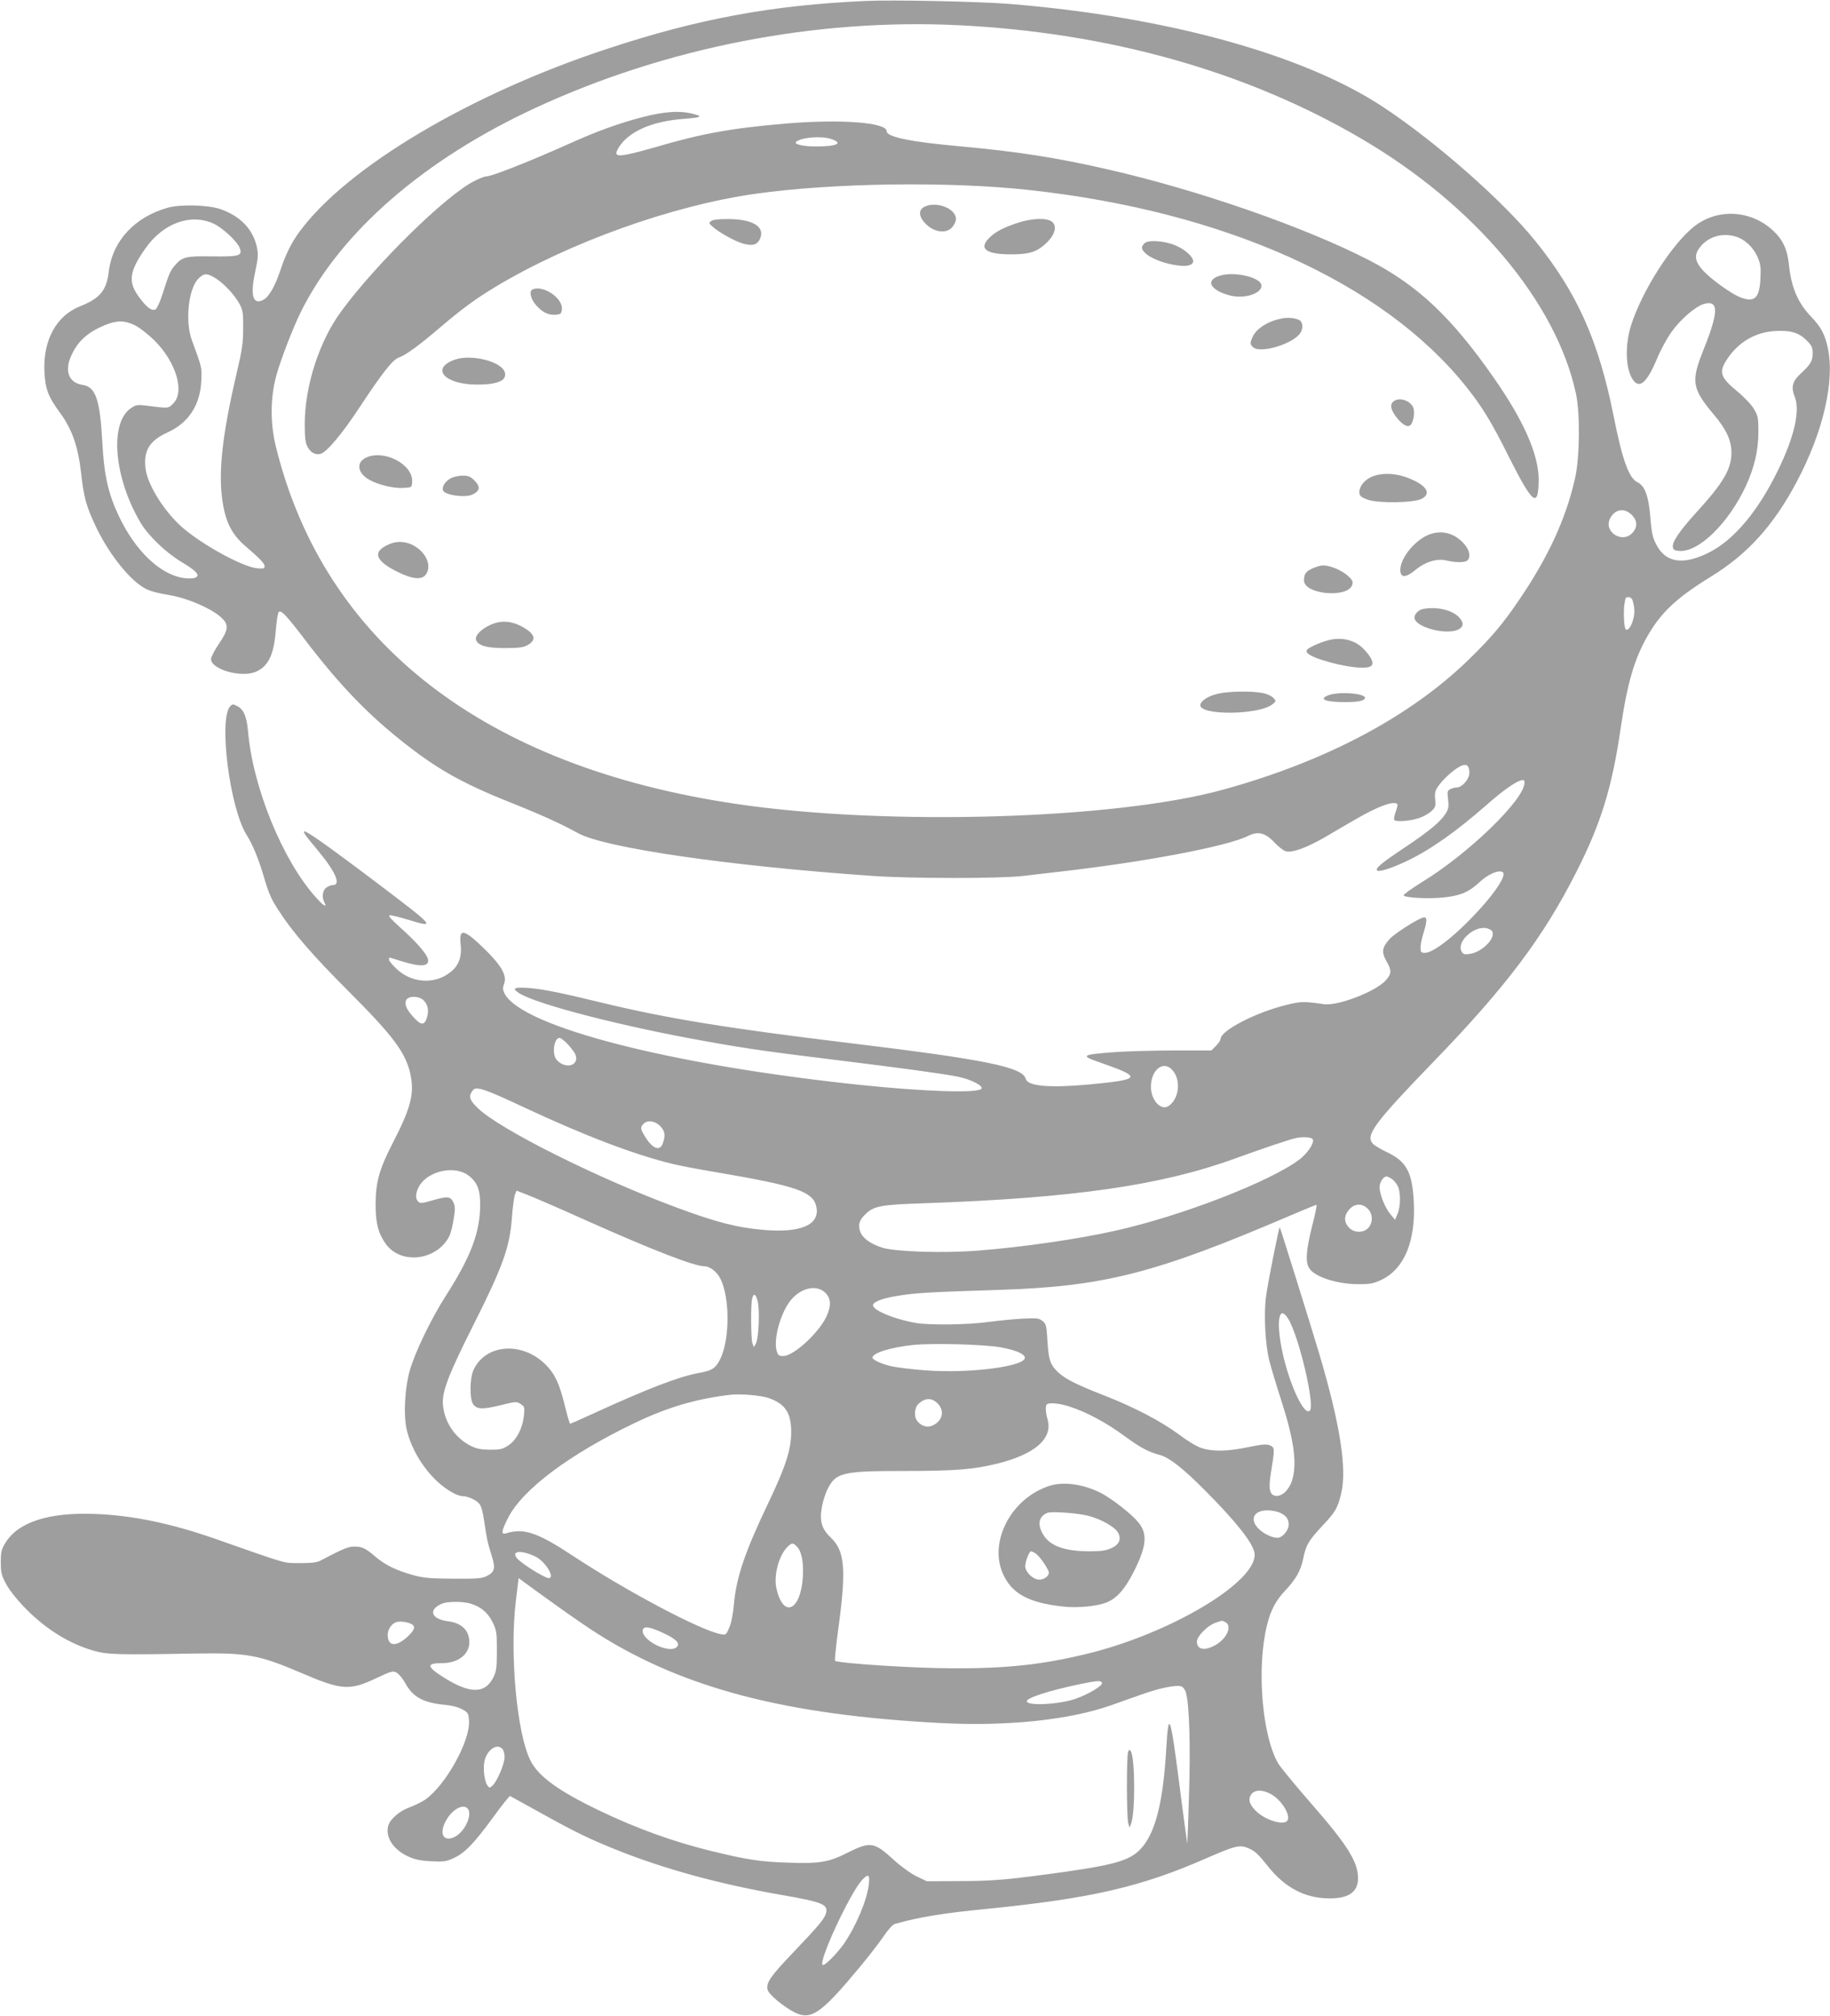 <?xml version="1.0" standalone="no"?>
<!DOCTYPE svg PUBLIC "-//W3C//DTD SVG 20010904//EN"
 "http://www.w3.org/TR/2001/REC-SVG-20010904/DTD/svg10.dtd">
<svg version="1.0" xmlns="http://www.w3.org/2000/svg"
 width="1162pt" height="1280pt" viewBox="0 0 1162 1280"
 preserveAspectRatio="xMidYMid meet">
<g transform="translate(0,1280) scale(0.1,-0.1)"
fill="#9e9e9e" stroke="none">
<path d="M5500 12794 c-593 -26 -1061 -112 -1635 -301 -877 -287 -1666 -756
-1966 -1168 -49 -67 -86 -142 -119 -242 -34 -102 -73 -169 -108 -187 -66 -34
-84 26 -52 176 19 90 21 111 11 159 -24 113 -105 197 -231 241 -78 27 -253 32
-335 9 -210 -59 -350 -211 -374 -403 -14 -122 -55 -172 -183 -223 -151 -60
-235 -216 -226 -414 6 -114 23 -158 102 -266 75 -104 112 -211 131 -379 17
-153 32 -208 90 -332 74 -159 194 -318 290 -384 43 -30 79 -41 188 -60 114
-20 266 -87 324 -143 47 -44 44 -76 -17 -165 -28 -41 -50 -84 -50 -97 0 -65
191 -120 283 -81 80 34 116 107 128 261 5 60 13 113 19 119 15 15 49 -22 165
-174 210 -276 387 -462 603 -635 228 -183 387 -274 697 -398 208 -83 328 -138
435 -197 170 -94 962 -209 1875 -272 250 -17 806 -17 950 0 61 7 169 20 240
28 535 61 1061 161 1189 226 63 32 110 21 168 -41 26 -28 60 -54 75 -57 39
-10 133 25 246 90 50 30 139 82 197 115 141 82 240 118 263 95 3 -3 -2 -25
-11 -50 -9 -24 -13 -47 -8 -51 13 -13 101 -6 155 12 28 9 63 29 79 44 27 24
29 31 25 76 -4 44 -1 55 25 91 35 47 106 108 144 123 33 12 48 -2 48 -47 0
-39 -46 -92 -80 -92 -12 0 -30 -5 -42 -11 -18 -10 -19 -17 -13 -65 5 -45 3
-60 -15 -89 -33 -53 -107 -114 -263 -218 -143 -95 -186 -131 -173 -144 11 -12
96 15 191 61 149 71 312 186 510 360 94 83 174 140 213 151 18 5 22 2 22 -15
0 -106 -353 -449 -651 -631 -65 -41 -118 -78 -116 -84 5 -16 163 -24 257 -13
105 11 159 35 225 97 56 53 128 82 149 61 18 -18 -37 -109 -133 -216 -148
-167 -305 -294 -362 -294 -26 0 -29 3 -29 35 0 19 10 64 21 99 23 71 21 100
-8 89 -46 -16 -179 -102 -209 -135 -49 -54 -53 -83 -21 -140 35 -62 34 -79 -4
-123 -62 -70 -304 -164 -393 -151 -125 18 -143 18 -230 -3 -198 -47 -426 -164
-426 -219 0 -7 -13 -27 -29 -43 l-29 -29 -233 0 c-128 0 -296 -5 -373 -10
-219 -16 -229 -22 -108 -64 279 -97 273 -110 -63 -142 -251 -23 -390 -11 -402
36 -19 74 -254 122 -1103 225 -794 96 -1174 158 -1591 259 -269 65 -374 86
-466 93 -89 6 -104 -2 -59 -32 108 -71 671 -216 1201 -309 250 -45 394 -65
810 -116 421 -52 680 -87 775 -106 88 -18 168 -60 151 -78 -29 -28 -363 -17
-766 25 -1198 125 -2152 369 -2261 580 -12 25 -13 36 -3 63 19 51 -16 113
-120 216 -136 133 -168 140 -156 33 8 -69 -8 -122 -47 -160 -98 -95 -256 -93
-359 4 -27 25 -49 52 -49 59 0 8 1 14 3 14 1 0 38 -11 82 -25 119 -37 174 -32
162 16 -9 35 -81 116 -176 200 -56 50 -78 75 -67 77 8 2 63 -11 121 -29 177
-54 170 -46 -215 245 -140 106 -295 220 -344 254 -135 94 -139 86 -26 -48 119
-141 159 -230 103 -230 -10 0 -29 -7 -41 -16 -24 -17 -30 -61 -12 -95 20 -36
-8 -20 -55 34 -210 233 -399 696 -430 1052 -9 96 -27 140 -68 161 -26 14 -31
14 -44 1 -77 -77 -5 -647 103 -819 37 -58 72 -143 104 -248 37 -125 50 -157
103 -237 86 -133 214 -281 435 -502 297 -297 375 -403 401 -548 21 -113 -4
-205 -114 -418 -88 -172 -110 -251 -110 -395 0 -118 17 -182 65 -249 98 -135
329 -104 405 54 8 18 20 66 26 107 10 61 9 79 -2 103 -19 39 -36 41 -130 14
-73 -21 -81 -22 -95 -7 -23 23 -11 80 26 122 71 80 218 101 295 42 61 -47 78
-100 73 -220 -8 -161 -67 -309 -218 -545 -92 -144 -191 -349 -226 -466 -35
-119 -44 -299 -19 -394 42 -161 161 -320 291 -390 21 -12 49 -21 62 -21 32 0
84 -23 105 -48 13 -14 23 -52 32 -114 16 -111 21 -133 47 -216 25 -78 19 -104
-29 -128 -33 -17 -61 -19 -213 -18 -146 1 -188 4 -254 22 -108 30 -177 63
-239 115 -68 58 -87 67 -138 67 -39 0 -69 -13 -214 -89 -22 -12 -57 -16 -130
-16 -109 1 -62 -13 -535 153 -279 98 -523 149 -761 159 -297 12 -492 -50 -574
-182 -26 -43 -30 -57 -30 -124 0 -68 4 -83 35 -141 22 -40 69 -99 125 -156
128 -130 277 -222 432 -266 86 -24 148 -26 648 -17 328 5 398 -8 679 -128 242
-104 297 -108 460 -31 103 48 111 51 135 37 14 -8 38 -37 53 -64 49 -91 115
-127 254 -140 44 -4 85 -15 110 -29 36 -20 39 -25 42 -72 8 -130 -151 -414
-280 -502 -24 -16 -68 -37 -98 -48 -62 -22 -125 -76 -135 -117 -19 -72 31
-149 123 -193 45 -21 76 -28 148 -32 82 -4 97 -2 145 20 71 33 129 93 251 260
55 76 103 136 107 134 3 -2 94 -52 201 -111 214 -119 305 -163 485 -235 300
-119 643 -213 1032 -281 266 -46 302 -61 288 -116 -9 -36 -46 -80 -213 -255
-142 -149 -169 -189 -158 -232 7 -30 100 -107 170 -143 106 -53 168 -11 417
289 54 65 120 151 148 191 29 44 59 77 73 81 153 43 300 68 588 96 660 66 975
139 1390 321 188 82 213 88 273 61 35 -15 62 -41 113 -106 110 -141 239 -209
394 -210 125 -1 185 42 183 133 -2 102 -72 212 -298 470 -102 117 -196 232
-209 254 -104 180 -138 615 -70 882 22 90 56 154 114 215 69 73 99 127 115
204 18 87 33 112 119 205 86 91 100 116 122 208 38 158 -8 446 -141 893 -56
187 -245 793 -249 797 -5 5 -75 -349 -87 -437 -15 -111 -6 -302 20 -407 11
-44 45 -157 75 -250 82 -254 103 -402 71 -510 -18 -61 -64 -106 -104 -101 -39
5 -48 42 -32 141 26 161 26 165 -4 179 -22 10 -46 8 -141 -11 -131 -27 -225
-29 -296 -5 -27 8 -90 46 -140 84 -113 84 -280 172 -468 246 -177 69 -248 104
-295 145 -55 49 -67 81 -74 202 -6 100 -8 110 -31 129 -23 18 -35 20 -130 15
-58 -3 -154 -13 -215 -21 -128 -18 -375 -21 -461 -6 -149 27 -289 88 -269 119
13 21 69 40 167 55 105 17 201 22 638 36 664 22 987 105 1848 474 85 36 157
66 161 66 4 0 -8 -60 -27 -133 -39 -156 -45 -231 -18 -271 35 -55 181 -101
316 -100 71 0 94 5 142 28 145 69 218 246 205 496 -10 188 -46 255 -170 314
-40 19 -80 43 -90 54 -49 53 10 132 382 517 463 478 701 794 911 1210 155 305
225 533 279 900 44 300 88 450 173 598 87 151 185 242 404 377 230 141 397
326 541 598 169 317 244 639 199 853 -19 87 -43 132 -105 197 -84 87 -126 185
-141 323 -10 105 -39 167 -103 226 -142 131 -354 141 -501 24 -142 -113 -332
-412 -400 -629 -42 -134 -33 -295 21 -354 39 -43 84 1 143 141 23 57 66 135
94 174 57 80 153 162 205 177 95 26 95 -48 -2 -290 -81 -202 -74 -246 64 -411
82 -97 113 -166 113 -244 0 -103 -52 -192 -224 -380 -103 -113 -153 -186 -148
-217 2 -19 10 -24 41 -26 123 -10 313 176 423 413 53 115 79 225 79 340 0 92
-2 104 -28 148 -16 27 -61 75 -106 112 -111 92 -120 123 -60 211 71 104 177
165 299 172 99 6 152 -10 201 -59 33 -33 39 -45 39 -82 0 -48 -14 -72 -76
-129 -53 -49 -63 -86 -38 -147 35 -88 -2 -253 -106 -466 -127 -262 -281 -445
-442 -525 -162 -80 -272 -63 -331 52 -24 46 -30 75 -38 174 -11 135 -35 200
-82 222 -54 26 -96 142 -151 420 -95 476 -231 782 -495 1109 -204 254 -632
631 -968 853 -503 333 -1374 574 -2373 655 -182 15 -741 27 -910 19z m585
-154 c956 -47 1826 -292 2555 -718 722 -422 1242 -1040 1367 -1622 27 -126 24
-400 -5 -533 -57 -257 -171 -506 -360 -782 -101 -149 -178 -239 -318 -375
-373 -362 -906 -644 -1554 -823 -684 -190 -2139 -233 -3092 -92 -1602 236
-2617 1022 -2925 2264 -38 150 -37 314 1 455 28 102 107 307 159 411 252 504
782 964 1487 1290 829 384 1780 569 2685 525z m-4731 -1259 c55 -24 149 -110
167 -153 21 -52 1 -58 -175 -56 -166 3 -190 -3 -238 -60 -27 -33 -35 -50 -75
-176 -15 -49 -36 -94 -45 -100 -24 -14 -60 14 -111 86 -65 92 -54 159 48 303
112 158 284 221 429 156z m9667 -83 c57 -16 113 -69 139 -130 19 -44 22 -65
18 -140 -6 -124 -40 -153 -134 -113 -55 23 -179 112 -228 165 -51 55 -60 96
-29 140 51 75 144 105 234 78z m-9650 -266 c55 -36 120 -106 151 -164 20 -38
23 -56 22 -153 0 -90 -7 -139 -38 -270 -105 -447 -127 -694 -81 -893 22 -92
61 -157 129 -216 97 -83 126 -113 126 -131 0 -15 -7 -17 -49 -13 -89 9 -333
141 -465 252 -116 98 -226 270 -241 375 -16 118 22 182 140 236 132 60 206
173 213 325 4 88 5 84 -59 258 -45 119 -23 330 41 393 36 36 55 36 111 1z
m-513 -298 c28 -14 83 -57 121 -94 139 -138 196 -327 121 -402 -33 -33 -25
-32 -185 -12 -42 5 -55 2 -84 -18 -137 -93 -108 -440 61 -726 49 -83 160 -190
260 -250 99 -59 122 -87 86 -101 -13 -5 -46 -5 -74 -1 -150 24 -305 173 -410
394 -67 143 -93 258 -104 463 -15 277 -42 356 -125 369 -89 13 -118 89 -71
189 42 91 103 145 213 191 76 31 126 30 191 -2z m9503 -1203 c37 -37 38 -78 4
-115 -65 -70 -185 8 -141 93 31 59 90 68 137 22z m13 -573 c6 -32 5 -60 -4
-92 -12 -45 -35 -75 -47 -62 -11 10 -16 112 -8 161 5 40 9 46 28 43 17 -2 24
-13 31 -50z m-900 -2070 c27 -43 -63 -134 -142 -145 -34 -5 -42 -2 -52 17 -30
57 68 154 149 148 19 -2 39 -11 45 -20z m-6786 -438 c29 -28 37 -64 23 -111
-15 -51 -38 -51 -85 2 -46 50 -60 84 -46 110 15 27 79 26 108 -1z m914 -277
c20 -21 41 -49 48 -61 38 -74 -55 -108 -115 -42 -32 35 -18 140 18 140 7 0 29
-17 49 -37z m3838 -163 c62 -62 49 -189 -22 -234 -48 -29 -110 40 -110 123 0
105 75 168 132 111z m-4115 -240 c385 -180 693 -298 940 -359 44 -11 163 -34
265 -51 537 -91 637 -126 655 -229 18 -110 -105 -161 -339 -140 -170 15 -301
49 -561 146 -499 186 -1113 493 -1251 627 -55 53 -61 76 -30 115 19 25 79 5
321 -109z m866 -119 c31 -32 36 -59 18 -110 -18 -52 -63 -37 -110 37 -33 53
-35 64 -13 86 25 26 72 20 105 -13z m4145 -86 c10 -24 -35 -90 -87 -129 -188
-140 -747 -357 -1165 -450 -232 -53 -592 -105 -877 -127 -217 -17 -524 -7
-605 19 -78 25 -127 62 -141 105 -14 41 -4 72 36 109 53 51 97 59 373 68 946
33 1503 113 1972 284 168 61 343 120 383 129 47 11 106 7 111 -8z m502 -251
c12 -8 29 -28 37 -44 20 -38 19 -131 -1 -178 l-16 -37 -29 35 c-34 40 -69 127
-69 172 0 32 24 68 44 68 6 0 22 -7 34 -16z m-5105 -268 c417 -186 676 -286
739 -286 33 0 75 -31 98 -71 68 -122 66 -414 -5 -534 -27 -47 -47 -58 -134
-74 -123 -23 -322 -100 -650 -250 -85 -39 -157 -71 -161 -71 -3 0 -18 51 -33
113 -35 143 -64 204 -122 262 -152 152 -389 131 -461 -40 -21 -52 -22 -176 -1
-209 23 -35 59 -37 173 -9 100 25 105 25 130 8 25 -16 26 -21 21 -71 -8 -82
-47 -157 -98 -191 -38 -25 -52 -28 -118 -28 -62 1 -85 6 -127 27 -95 50 -160
146 -171 254 -9 83 31 189 197 519 182 361 227 488 240 669 5 67 14 134 19
149 l11 27 62 -24 c35 -13 211 -89 391 -170z m4952 79 c33 -32 34 -89 3 -122
-31 -33 -91 -32 -123 3 -32 35 -32 74 1 113 33 40 83 43 119 6z m-3444 -534
c35 -35 38 -78 10 -143 -44 -104 -210 -258 -277 -258 -29 0 -34 4 -43 35 -19
70 21 223 80 306 64 90 172 118 230 60z m-430 -53 c14 -54 7 -234 -11 -268
l-13 -24 -9 24 c-10 27 -12 246 -2 284 9 38 22 32 35 -16z m3369 -112 c68
-111 171 -549 137 -583 -37 -36 -134 176 -177 386 -38 189 -18 290 40 197z
m-1825 -181 c88 -16 145 -39 152 -62 19 -57 -347 -106 -631 -84 -83 6 -178 18
-211 25 -65 14 -125 41 -125 56 0 29 115 65 257 80 126 13 450 4 558 -15z
m-1477 -321 c108 -37 146 -94 146 -219 -1 -110 -35 -217 -145 -447 -149 -312
-204 -474 -219 -646 -6 -64 -17 -120 -30 -148 -19 -45 -21 -46 -54 -40 -130
25 -595 271 -941 499 -223 147 -309 176 -422 141 -33 -9 -30 13 13 98 91 181
394 407 809 605 205 98 388 152 605 177 61 7 189 -4 238 -20z m1080 -40 c33
-37 30 -86 -9 -118 -43 -36 -92 -31 -126 13 -21 27 -16 85 10 108 43 40 87 39
125 -3z m833 -15 c105 -33 237 -104 349 -187 106 -77 149 -100 227 -121 58
-16 147 -86 284 -224 194 -195 300 -328 314 -394 36 -177 -535 -520 -1080
-648 -277 -66 -498 -89 -830 -88 -248 0 -737 32 -753 48 -3 3 7 101 23 218 49
365 39 481 -50 564 -57 55 -72 103 -57 191 6 35 22 88 37 117 51 104 95 115
482 115 328 0 439 9 593 46 243 60 358 161 321 284 -12 42 -14 83 -4 93 13 13
80 7 144 -14z m1332 -672 c42 -18 60 -41 60 -78 0 -31 -32 -74 -62 -82 -29 -7
-91 19 -127 54 -62 60 -35 119 54 119 23 0 57 -6 75 -13z m-3064 -216 c31 -31
44 -97 39 -191 -13 -219 -125 -269 -168 -75 -19 83 17 213 72 265 27 25 33 25
57 1z m-1660 -64 c62 -29 129 -137 85 -137 -19 0 -121 59 -176 103 -81 62 -19
86 91 34z m131 -309 c96 -69 218 -153 270 -185 546 -344 1193 -512 2165 -563
428 -23 823 18 1095 114 52 19 140 50 195 69 105 38 209 59 244 50 11 -3 25
-19 30 -37 23 -68 31 -342 21 -648 -5 -167 -10 -307 -11 -313 0 -5 -16 109
-35 255 -73 576 -83 612 -99 340 -19 -322 -65 -512 -149 -615 -68 -83 -157
-112 -486 -159 -355 -50 -461 -60 -675 -60 l-210 -1 -65 31 c-38 19 -98 62
-144 104 -127 116 -148 119 -297 45 -117 -59 -175 -69 -371 -62 -176 5 -267
19 -483 72 -245 59 -483 145 -722 260 -260 125 -386 217 -436 319 -86 174
-131 677 -92 1006 l18 150 31 -23 c17 -13 110 -80 206 -149z m-546 11 c67 -19
113 -57 143 -118 26 -52 28 -65 28 -181 0 -109 -3 -131 -22 -170 -52 -105
-146 -106 -309 -5 -117 73 -120 95 -16 95 100 0 172 55 172 132 0 76 -48 123
-137 134 -108 14 -126 76 -33 113 34 13 126 13 174 0z m-371 -131 c27 -14 20
-38 -25 -80 -69 -63 -120 -63 -126 1 -4 37 19 78 51 90 23 9 70 4 100 -11z
m5168 12 c47 -25 6 -111 -72 -150 -65 -34 -109 -22 -109 27 0 33 67 101 115
118 49 17 43 17 66 5z m-3565 -71 c75 -35 102 -62 84 -84 -45 -54 -241 45
-217 110 9 21 49 14 133 -26z m2781 -315 c6 -17 -87 -73 -169 -101 -103 -36
-308 -46 -308 -15 0 22 143 68 335 108 117 24 136 25 142 8z m-3806 -420 c8
-9 13 -33 13 -54 -2 -43 -48 -151 -76 -177 -19 -17 -20 -17 -33 0 -18 24 -28
100 -20 148 13 76 81 125 116 83z m4883 -288 c73 -43 131 -149 94 -172 -37
-23 -149 18 -199 73 -37 39 -44 69 -25 98 22 33 75 33 130 1z m-5106 -88 c36
-36 -16 -150 -82 -182 -74 -35 -101 25 -50 111 38 65 103 100 132 71z m2549
-480 c-10 -99 -79 -263 -157 -378 -46 -66 -127 -147 -137 -136 -26 25 175 457
251 539 39 42 50 35 43 -25z"/>
<path d="M4075 12055 c-146 -38 -286 -89 -455 -165 -252 -113 -497 -210 -532
-210 -10 0 -45 -13 -77 -30 -178 -89 -623 -525 -843 -825 -140 -189 -232 -473
-233 -715 0 -92 4 -121 18 -148 20 -36 50 -52 82 -44 40 11 137 126 251 300
140 212 207 298 245 311 44 15 133 80 259 188 143 122 228 184 350 258 471
285 1131 521 1660 595 491 69 1226 79 1730 24 1245 -135 2253 -588 2781 -1251
99 -124 160 -223 268 -440 154 -306 190 -335 191 -148 0 159 -95 374 -284 645
-271 389 -487 592 -803 753 -408 208 -1074 440 -1643 570 -325 75 -581 115
-935 147 -324 29 -475 60 -475 97 0 56 -294 78 -645 48 -340 -29 -530 -63
-825 -150 -63 -18 -141 -39 -174 -45 -74 -15 -87 -5 -57 44 63 101 210 166
411 181 113 9 126 15 65 31 -86 23 -186 17 -330 -21z m1204 -138 c78 -27 36
-47 -100 -47 -77 0 -138 14 -125 28 30 30 162 41 225 19z"/>
<path d="M5870 11487 c-33 -16 -37 -50 -11 -86 51 -71 142 -93 186 -45 14 15
25 39 25 54 0 66 -125 115 -200 77z"/>
<path d="M4516 11397 c-16 -12 -16 -14 6 -34 39 -36 140 -93 194 -109 65 -19
97 -8 113 38 25 71 -54 117 -205 117 -58 1 -96 -4 -108 -12z"/>
<path d="M6465 11386 c-92 -30 -146 -58 -184 -97 -68 -68 -21 -104 139 -104
121 0 170 17 232 80 49 50 60 101 28 127 -32 26 -126 23 -215 -6z"/>
<path d="M7267 11255 c-23 -22 -21 -37 6 -63 31 -29 100 -58 172 -72 74 -14
115 -11 129 12 15 24 -40 80 -108 109 -69 30 -176 38 -199 14z"/>
<path d="M7747 11050 c-68 -21 -75 -58 -18 -94 21 -14 63 -29 94 -35 90 -17
187 17 187 65 0 52 -168 92 -263 64z"/>
<path d="M3383 10963 c-26 -10 -14 -62 22 -102 41 -46 80 -64 126 -59 30 3 34
7 37 34 7 70 -117 155 -185 127z"/>
<path d="M8145 10779 c-89 -16 -164 -62 -189 -114 -20 -41 -20 -50 0 -69 43
-43 250 18 299 87 17 24 19 55 6 75 -12 19 -69 29 -116 21z"/>
<path d="M2887 10516 c-156 -56 -64 -158 143 -158 130 0 189 26 176 76 -17 70
-213 120 -319 82z"/>
<path d="M8852 10254 c-28 -20 -24 -52 14 -102 37 -48 70 -67 89 -52 18 15 29
71 21 105 -12 47 -86 76 -124 49z"/>
<path d="M2322 9893 c-63 -31 -51 -99 24 -140 57 -32 155 -55 216 -51 53 3 53
3 55 38 8 111 -181 210 -295 153z"/>
<path d="M8702 9769 c-46 -23 -75 -66 -70 -102 2 -16 16 -27 53 -40 69 -24
294 -20 343 6 63 34 30 86 -84 131 -84 34 -179 36 -242 5z"/>
<path d="M2864 9764 c-35 -17 -60 -55 -51 -78 12 -31 145 -48 190 -25 46 24
48 50 8 90 -24 23 -38 29 -73 29 -24 0 -57 -7 -74 -16z"/>
<path d="M9063 9401 c-92 -42 -179 -159 -171 -229 5 -42 37 -39 94 8 64 53
139 76 199 61 58 -14 118 -14 133 1 22 22 13 66 -20 103 -63 73 -151 94 -235
56z"/>
<path d="M2470 9344 c-107 -46 -90 -103 52 -174 96 -48 157 -54 182 -18 43 60
-5 154 -96 193 -46 19 -93 19 -138 -1z"/>
<path d="M8334 9191 c-42 -19 -54 -36 -54 -76 0 -91 285 -115 307 -26 5 20 -1
31 -31 57 -40 35 -112 64 -155 64 -14 0 -44 -9 -67 -19z"/>
<path d="M9034 8933 c-29 -6 -57 -37 -52 -59 11 -59 205 -108 278 -71 35 18
36 44 4 78 -45 47 -142 69 -230 52z"/>
<path d="M3170 8850 c-79 -14 -161 -78 -147 -114 14 -36 68 -51 182 -51 87 0
117 4 143 18 59 32 52 69 -24 113 -53 31 -104 42 -154 34z"/>
<path d="M8453 8739 c-49 -9 -138 -46 -153 -64 -15 -18 14 -39 90 -64 148 -48
296 -65 319 -37 16 19 -3 57 -53 108 -49 50 -125 72 -203 57z"/>
<path d="M7732 8395 c-59 -14 -105 -43 -110 -69 -14 -70 372 -68 459 3 23 19
23 20 5 39 -10 12 -40 26 -67 31 -67 15 -221 12 -287 -4z"/>
<path d="M8440 8387 c-72 -25 -28 -45 100 -45 83 0 122 8 127 25 10 29 -157
44 -227 20z"/>
<path d="M6665 3366 c-242 -77 -388 -352 -297 -558 55 -125 161 -184 375 -208
99 -12 229 1 290 28 63 28 112 86 167 194 81 161 88 240 28 312 -44 54 -169
151 -239 187 -112 56 -235 73 -324 45z m247 -191 c80 -21 167 -70 187 -106 23
-41 8 -77 -42 -99 -32 -15 -65 -20 -137 -20 -164 0 -256 35 -299 111 -35 62
-24 111 29 133 27 11 193 -1 262 -19z m-333 -241 c25 -18 81 -100 81 -120 0
-22 -31 -44 -61 -44 -39 0 -89 48 -89 85 0 30 25 95 37 95 5 0 19 -7 32 -16z"/>
<path d="M7163 1675 c-10 -27 -10 -412 1 -450 l8 -30 10 25 c27 71 26 410 -1
459 -9 14 -11 14 -18 -4z"/>
</g>
</svg>
